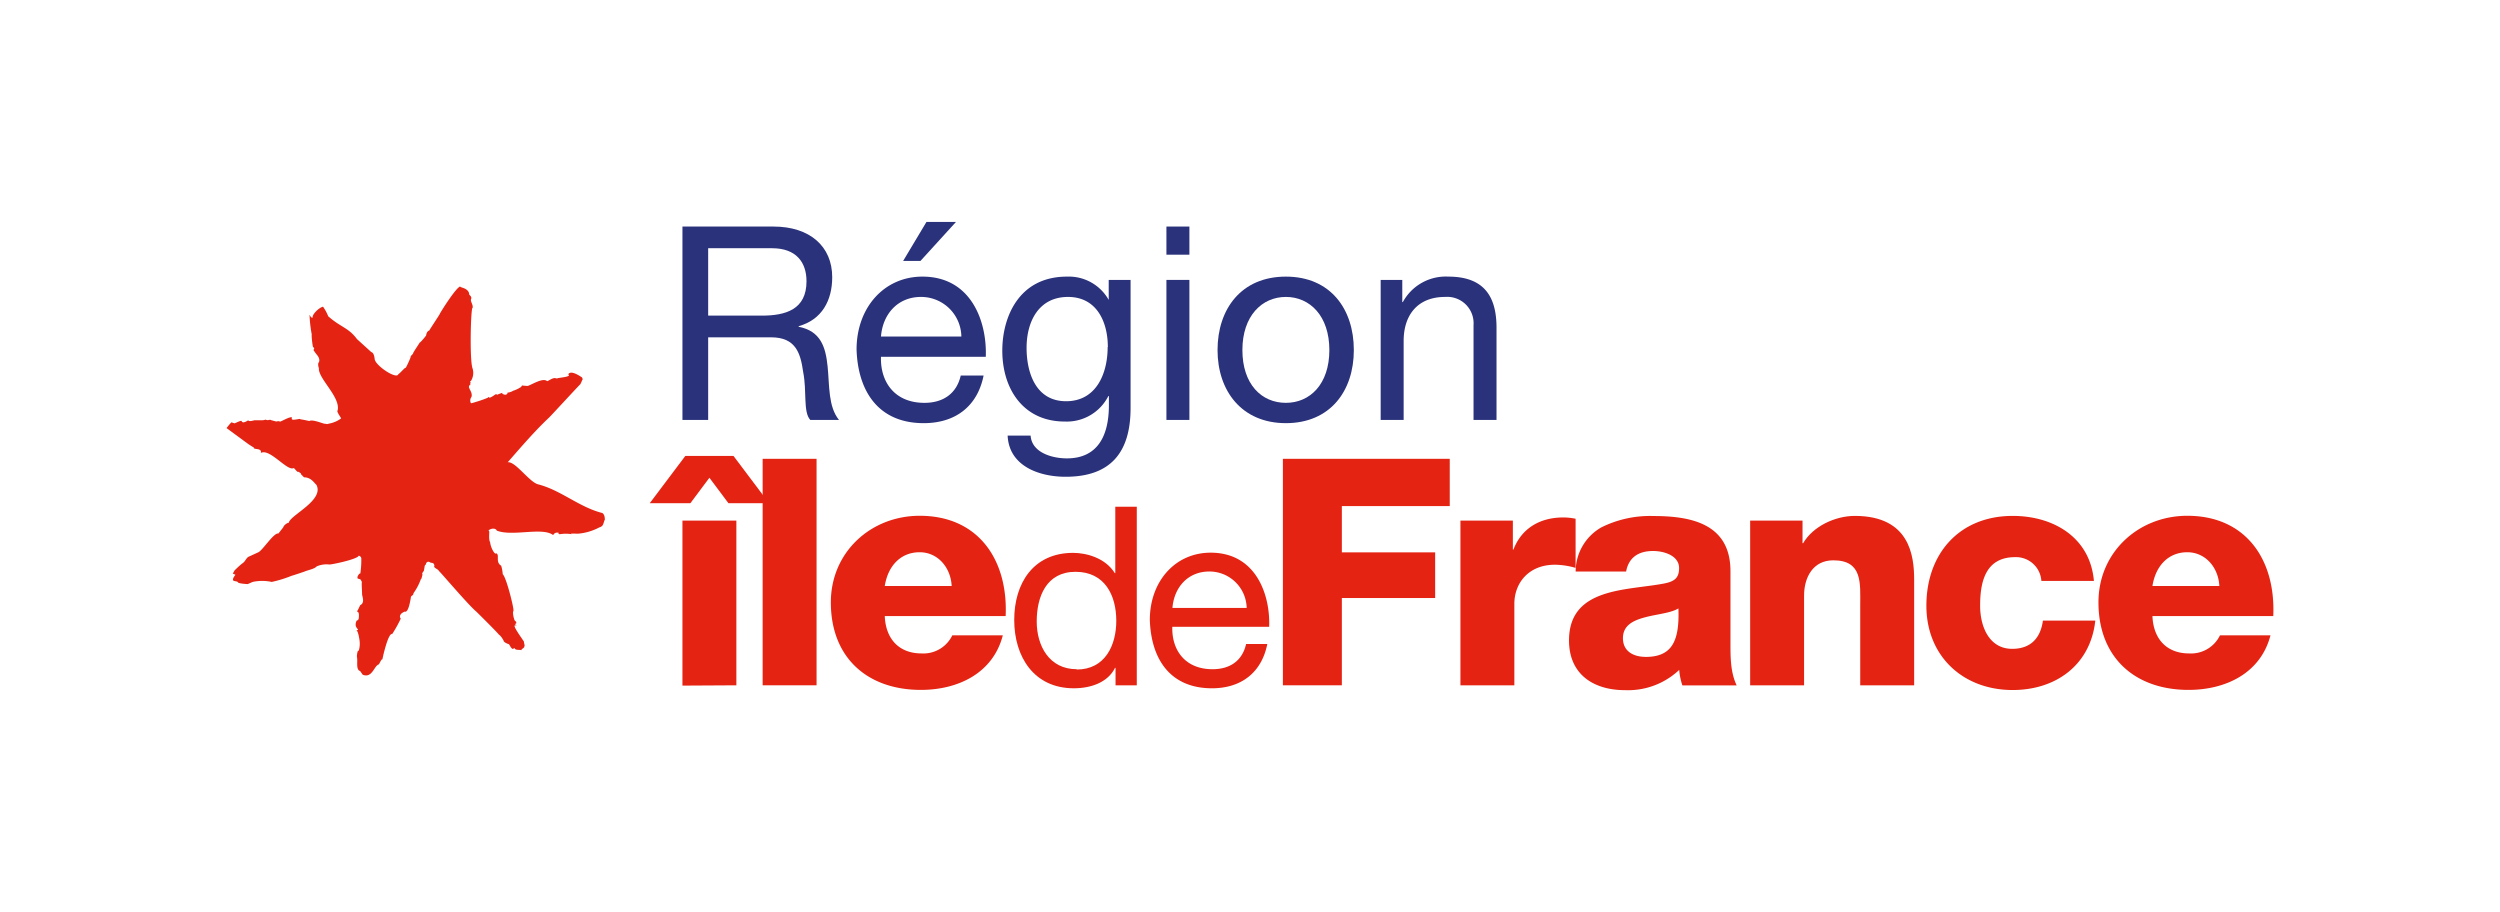 <?xml version="1.0" encoding="utf-8"?>
<svg xmlns="http://www.w3.org/2000/svg" id="Calque_1" data-name="Calque 1" viewBox="0 0 402.45 146.79">
  <defs>
    <style>.cls-1{fill:none;}.cls-2{fill:#e42313;}.cls-3{fill:#2a327b;}</style>
  </defs>
  <title>LOGO_RIDF_2019</title>
  <rect class="cls-1" width="402.45" height="146.79"/>
  <path class="cls-2" d="M111.14,81H104.6l5.72-7.6h7.76L123.8,81h-6.54l-3.06-4.09L111.14,81m-1.28,29.37V83.81h8.68v26.51Z"/>
  <polygon class="cls-2" points="122.77 73.86 131.45 73.86 131.45 110.32 122.77 110.32 122.77 73.86 122.77 73.86"/>
  <path class="cls-2" d="M142.43,99.19c.15,3.62,2.25,6,5.93,6a5.16,5.16,0,0,0,4.94-2.91h8.13c-1.58,6.13-7.26,8.78-13.18,8.78-8.63,0-14.5-5.2-14.5-14.09,0-8.12,6.48-13.94,14.3-13.94,9.5,0,14.24,7.15,13.84,16.14H142.43m10.77-4.84c-.15-3-2.25-5.43-5.15-5.43-3.07,0-5.11,2.2-5.62,5.43Z"/>
  <path class="cls-2" d="M183,110.32h-3.42v-2.81h-.08c-1.13,2.29-3.79,3.29-6.64,3.29-6.41,0-9.59-5.07-9.59-11S166.37,89,172.74,89c2.13,0,5.19.8,6.72,3.26h.08V81.57H183v28.75m-9.67-2.54c4.6,0,6.37-3.94,6.37-7.84,0-4.12-1.86-7.89-6.56-7.89s-6.25,4-6.25,8c0,3.9,2,7.68,6.44,7.68Z"/>
  <path class="cls-2" d="M204,103.72c-.93,4.59-4.23,7.08-8.9,7.08-6.64,0-9.79-4.59-10-11,0-6.24,4.11-10.83,9.79-10.83,7.37,0,9.62,6.89,9.42,11.93H188.72c-.12,3.62,1.94,6.83,6.48,6.83,2.82,0,4.79-1.37,5.4-4.06H204m-3.31-5.8a6,6,0,0,0-6-5.87c-3.58,0-5.71,2.69-5.95,5.87Z"/>
  <polygon class="cls-2" points="206.52 73.86 233.38 73.86 233.38 81.47 216.01 81.47 216.01 88.92 231.03 88.92 231.03 96.27 216.01 96.27 216.01 110.32 206.52 110.32 206.52 73.86 206.52 73.86"/>
  <path class="cls-2" d="M235.11,83.81h8.43v4.65h.1c1.28-3.37,4.23-5.16,8-5.16a9.49,9.49,0,0,1,2,.21v7.91a12.36,12.36,0,0,0-3.32-.51c-4.29,0-6.54,3-6.54,6.29v13.12h-8.68V83.81Z"/>
  <path class="cls-2" d="M253.65,92a8.19,8.19,0,0,1,4.13-7.1,17.57,17.57,0,0,1,8.43-1.83c6.28,0,12.36,1.38,12.36,8.89v11.59c0,2.25,0,4.69,1,6.79h-8.74a10.57,10.57,0,0,1-.51-2.5,12,12,0,0,1-8.74,3.26c-5.05,0-9-2.54-9-8,0-8.63,9.39-8,15.42-9.19,1.48-.31,2.3-.82,2.3-2.46,0-2-2.4-2.75-4.19-2.75-2.4,0-3.93,1.08-4.34,3.31h-8.12m11.24,13.74c4.13,0,5.51-2.34,5.3-7.81-1.22.76-3.47.92-5.36,1.43s-3.57,1.27-3.57,3.37,1.68,3,3.63,3Z"/>
  <path class="cls-2" d="M281.74,83.81h8.43v3.63h.1c1.58-2.71,5.15-4.39,8.32-4.39,8.84,0,9.55,6.43,9.55,10.27v17h-8.68V97.51c0-3.63.41-7.31-4.34-7.31-3.27,0-4.7,2.76-4.7,5.67v14.45h-8.68V83.81Z"/>
  <path class="cls-2" d="M328.62,93.52a4.09,4.09,0,0,0-4.23-3.83c-4.86,0-5.63,4.14-5.63,7.82,0,3.42,1.49,6.94,5.16,6.94,3,0,4.56-1.74,4.95-4.54h8.43C336.54,107,331,111.08,324,111.08c-8,0-13.89-5.46-13.89-13.57,0-8.43,5.36-14.46,13.89-14.46,6.59,0,12.47,3.47,13.08,10.47Z"/>
  <path class="cls-2" d="M346.5,99.19c.15,3.62,2.24,6,5.92,6a5.17,5.17,0,0,0,4.95-2.91h8.13c-1.59,6.13-7.26,8.78-13.18,8.78-8.63,0-14.51-5.2-14.51-14.09,0-8.12,6.49-13.94,14.3-13.94,9.5,0,14.25,7.15,13.84,16.14H346.5m10.77-4.84c-.15-3-2.25-5.43-5.16-5.43-3.06,0-5.1,2.2-5.61,5.43Z"/>
  <path class="cls-3" d="M109.86,36.47h14.65c5.84,0,9.46,3.18,9.46,8.15,0,3.75-1.66,6.85-5.41,7.89v.09c3.62.7,4.36,3.36,4.67,6.41s.08,6.45,1.83,8.59h-4.62c-1.18-1.27-.53-4.63-1.14-7.68-.43-3.05-1.17-5.62-5.19-5.62H114V67.6h-4.14Zm12.77,14.34c3.88,0,7.2-1,7.2-5.53,0-3.06-1.66-5.32-5.54-5.32H114V50.81Z"/>
  <path class="cls-3" d="M158.34,60.45c-1,5-4.58,7.67-9.64,7.67-7.19,0-10.59-5-10.81-11.86,0-6.76,4.45-11.73,10.6-11.73,8,0,10.42,7.46,10.2,12.91H141.82c-.13,3.92,2.09,7.41,7,7.41,3,0,5.18-1.48,5.84-4.4Zm-3.58-6.28a6.48,6.48,0,0,0-6.49-6.37c-3.88,0-6.19,2.92-6.45,6.37Zm-5.62-18.44h4.75L148.18,42h-2.79Z"/>
  <path class="cls-3" d="M182,65.68c0,7.32-3.36,11.07-10.46,11.07-4.23,0-9.11-1.7-9.33-6.63h3.7c.18,2.71,3.4,3.67,5.84,3.67,4.84,0,6.76-3.49,6.76-8.55V63.76h-.09a7.5,7.5,0,0,1-7,4.1c-6.72,0-10.07-5.28-10.07-11.42,0-5.32,2.61-11.91,10.41-11.91a7.37,7.37,0,0,1,6.72,3.75h0V45.06H182Zm-3.66-9.81c0-4-1.75-8.07-6.41-8.07s-6.67,3.88-6.67,8.2c0,4,1.48,8.59,6.36,8.59S178.31,60.1,178.31,55.87Z"/>
  <path class="cls-3" d="M191.47,41h-3.7V36.47h3.7Zm-3.7,4.06h3.7V67.6h-3.7Z"/>
  <path class="cls-3" d="M207,44.53c7.15,0,10.94,5.19,10.94,11.82S214.1,68.12,207,68.12,196,62.93,196,56.35,199.8,44.53,207,44.53Zm0,20.32c3.88,0,7-3,7-8.5s-3.14-8.55-7-8.55-7,3.06-7,8.55S203.07,64.85,207,64.85Z"/>
  <path class="cls-3" d="M222.26,45.06h3.48v3.57h.09a7.85,7.85,0,0,1,7.32-4.1c5.93,0,7.76,3.4,7.76,8.24V67.6h-3.7V52.34a4.25,4.25,0,0,0-4.58-4.54c-4.49,0-6.67,3-6.67,7.07V67.6h-3.7Z"/>
  <path class="cls-2" d="M80.87,63.24a6.45,6.45,0,0,0-.84.31c-.06,0-.11,0-.1-.08.07-.27-1.17.88-1.23.44,0-.08.06,0-.11,0,.45.06-2.78,1.08-2.78,1a.94.94,0,0,1,.08-1c.26-.65-.55-1.56-.24-1.29a.42.42,0,0,1,0-.66c.14.1,0,0,.08-.31.09-.06-.17-.41.06-.29a2.44,2.44,0,0,0,.3-2c-.53-1.24-.3-10.14,0-9.8.09-.62-.48-1.07-.21-1.53,0-.47-.42-.48-.36-.8-.24-.94-1.56-.92-1.42-1.12-.7.15-3.28,4.3-3.3,4.41.16-.16-1.75,2.7-1.71,2.71-.21,0-.44.33-.49.76,0,.05-1.08,1.36-1,1.1-.37.61-.8,1.19-1.13,1.81.26-.16-.47.51-.36.49s-.82,2-.83,1.83-1,1-1.15,1c-.23.95-3.75-1.38-3.82-2.44,0,0-.07-1-.54-1.1l-2.3-2.09c-1.42-1.89-2.54-1.84-4.63-3.67A7.3,7.3,0,0,0,52,49.37c-.79.2-1.86,1.43-1.64,1.73-.33.14-.4-.28-.53-.43a20.41,20.41,0,0,0,.35,3.14c-.05.39.18,2.38.27,2.08l.15.17s-.24.3,0,.49c.33.57,1,1,.75,1.76-.29.15,0,1.19,0,.85-.32,1.64,3.53,4.73,3,6.92-.25.19.74,1.36.53,1.3a4.7,4.7,0,0,1-2,.83c-.2.12-.41,0-.63,0s-2-.76-2.45-.43c0,0-1.45-.33-1.46-.26.26-.3-1.64.4-1.35-.22.12-.48-1.65.51-1.21.25,0,0-.78.43-.76.31s-.67,0-.5,0c-.12,0-.87-.25-.76-.17-.41-.28-.5.1-1-.14a1.67,1.67,0,0,1-.7.1s-1.1,0-1.1,0-.94.3-1,0c0,0-.81.6-1.05.2.1-.33-1,.27-1.13.29s-.66-.26-.56-.09c-.09,0-.75.86-.75.86s3.65,2.69,3.09,2.27a12,12,0,0,0,1.31.87c-.15.39,1.36,0,1.12.87,1.4-.82,4.27,3,5.28,2.43.13,0,.56.67.7.62-.23-.2.73.32.43.3.13.15.08.1.54.57,1.15,0,1.63.9,2,1.22,1.26,2.42-4,4.77-4.43,6,0,.07,0,.12-.09.1s-.73.34-.82.73l-.79,1c-.69-.2-2.47,2.61-3.19,3l-1.7.78a3.74,3.74,0,0,0-.4.48,1.62,1.62,0,0,1-.57.59,15.25,15.25,0,0,0-1.2,1.1l-.27.5.43.19a2.16,2.16,0,0,0-.32.46c-.06.12-.21.47.12.54s.54.08.62.24,1.45.27,1.56.25l.78-.34a7.23,7.23,0,0,1,3.07,0,19.37,19.37,0,0,0,3.23-1c.1,0,2-.65,2-.65.51-.24,1.67-.43,2-.85a4,4,0,0,1,2-.31c.16.09,4.62-.84,4.77-1.41a.5.5,0,0,1,.42.39A14.24,14.24,0,0,1,58,92.36c0-.23-.63.43-.41.78.45.14.42,0,.7.63-.13-.29,0,1.33,0,1.91,0,.31.51,1.35-.31,1.75,0,0-.47,1-.49,1,.06-.48.06.24,0,.11.42-.2.29,1.08.2,1.23.08-.2-.22.25-.25.1-.67,1.32.74,1.46-.07,1.61.35.11.53,1.86.51,1.61a3.85,3.85,0,0,1-.15,1.72c-.12-.37-.32.67-.26,1,.14.66-.19,1.91.44,2.2-.1-.26.47.6.47.6,1.47.62,1.83-1.3,2.49-1.61.22,0,.47-.93.69-.86,0-.07.9-4.3,1.58-4.08a20.78,20.78,0,0,0,1.38-2.48c0,.05-.56-.61.61-1.12.57.2.84-1.33,1-2.19,0-.5.39-.26.44-.79a8.82,8.82,0,0,0,1.18-2.25c.17,0,.19-.78.31-.67-.32-.28.27-.6.2-.84.11-.42.07-.8.25-.76.18-.82.69-.46.8-.39s.58-.07.62.53c-.23.31.76.59.68.78,0-.14,4.76,5.5,6.08,6.59.06.05,3.77,3.73,3.61,3.69.41.22.75,1,.78.91-.16.24.71.63.86.63.56,1,.59.78.89.61.1.44.84.23,1.11.37-.08-.21.59-.4.44-.63.21.07-.13-.8,0-.69-.23-.42-1.64-2.29-1.54-2.63,0-.11.2-.07.3,0s-.18-.22-.27-.3c.26,0,.31-.14.17-.41-.25.13-.6-1.46-.38-1.69.09-.4-1.15-5.4-1.73-5.89a6.19,6.19,0,0,0-.25-1.37c-1-.61-.16-1.81-.83-2-.16.3-.85-.84-.95-1.78-.33-.59,0-2-.22-1.79-.19-.22,1-.73,1.3-.08,2.52,1,7.33-.62,9.07.72.41-.77,1.34-.17.84-.31-.07.09.09.14.2.17a6.23,6.23,0,0,1,2,0c-.74-.18,1.09-.06,1-.09a8.89,8.89,0,0,0,3.37-1c.75-.23.61-.62.93-1.33-.13.6.19-.61-.44-1-3.68-.92-6.61-3.64-10.28-4.6-1.42-.3-3.72-3.78-4.94-3.56,2.22-2.54,4.38-5.06,6.67-7.21.45-.44,5-5.39,5-5.33.18-.25.43-1.07.41-.72a.72.72,0,0,0-.17-.45c0,.06-1.72-1.28-2.17-.44.61.37-1.22.5-1.67.61a.42.42,0,0,1-.36,0c-.46-.11-1.06.41-1.36.48-.67-.6-2.36.51-3.12.77a8.73,8.73,0,0,1-.92-.08c-.26.42-.25.3-.19.26a4.78,4.78,0,0,1-1.3.61c.1,0-.57.32-.83.26,0,.11-.1.43-.49.35s-.26-.19-.37-.07"/>
</svg>